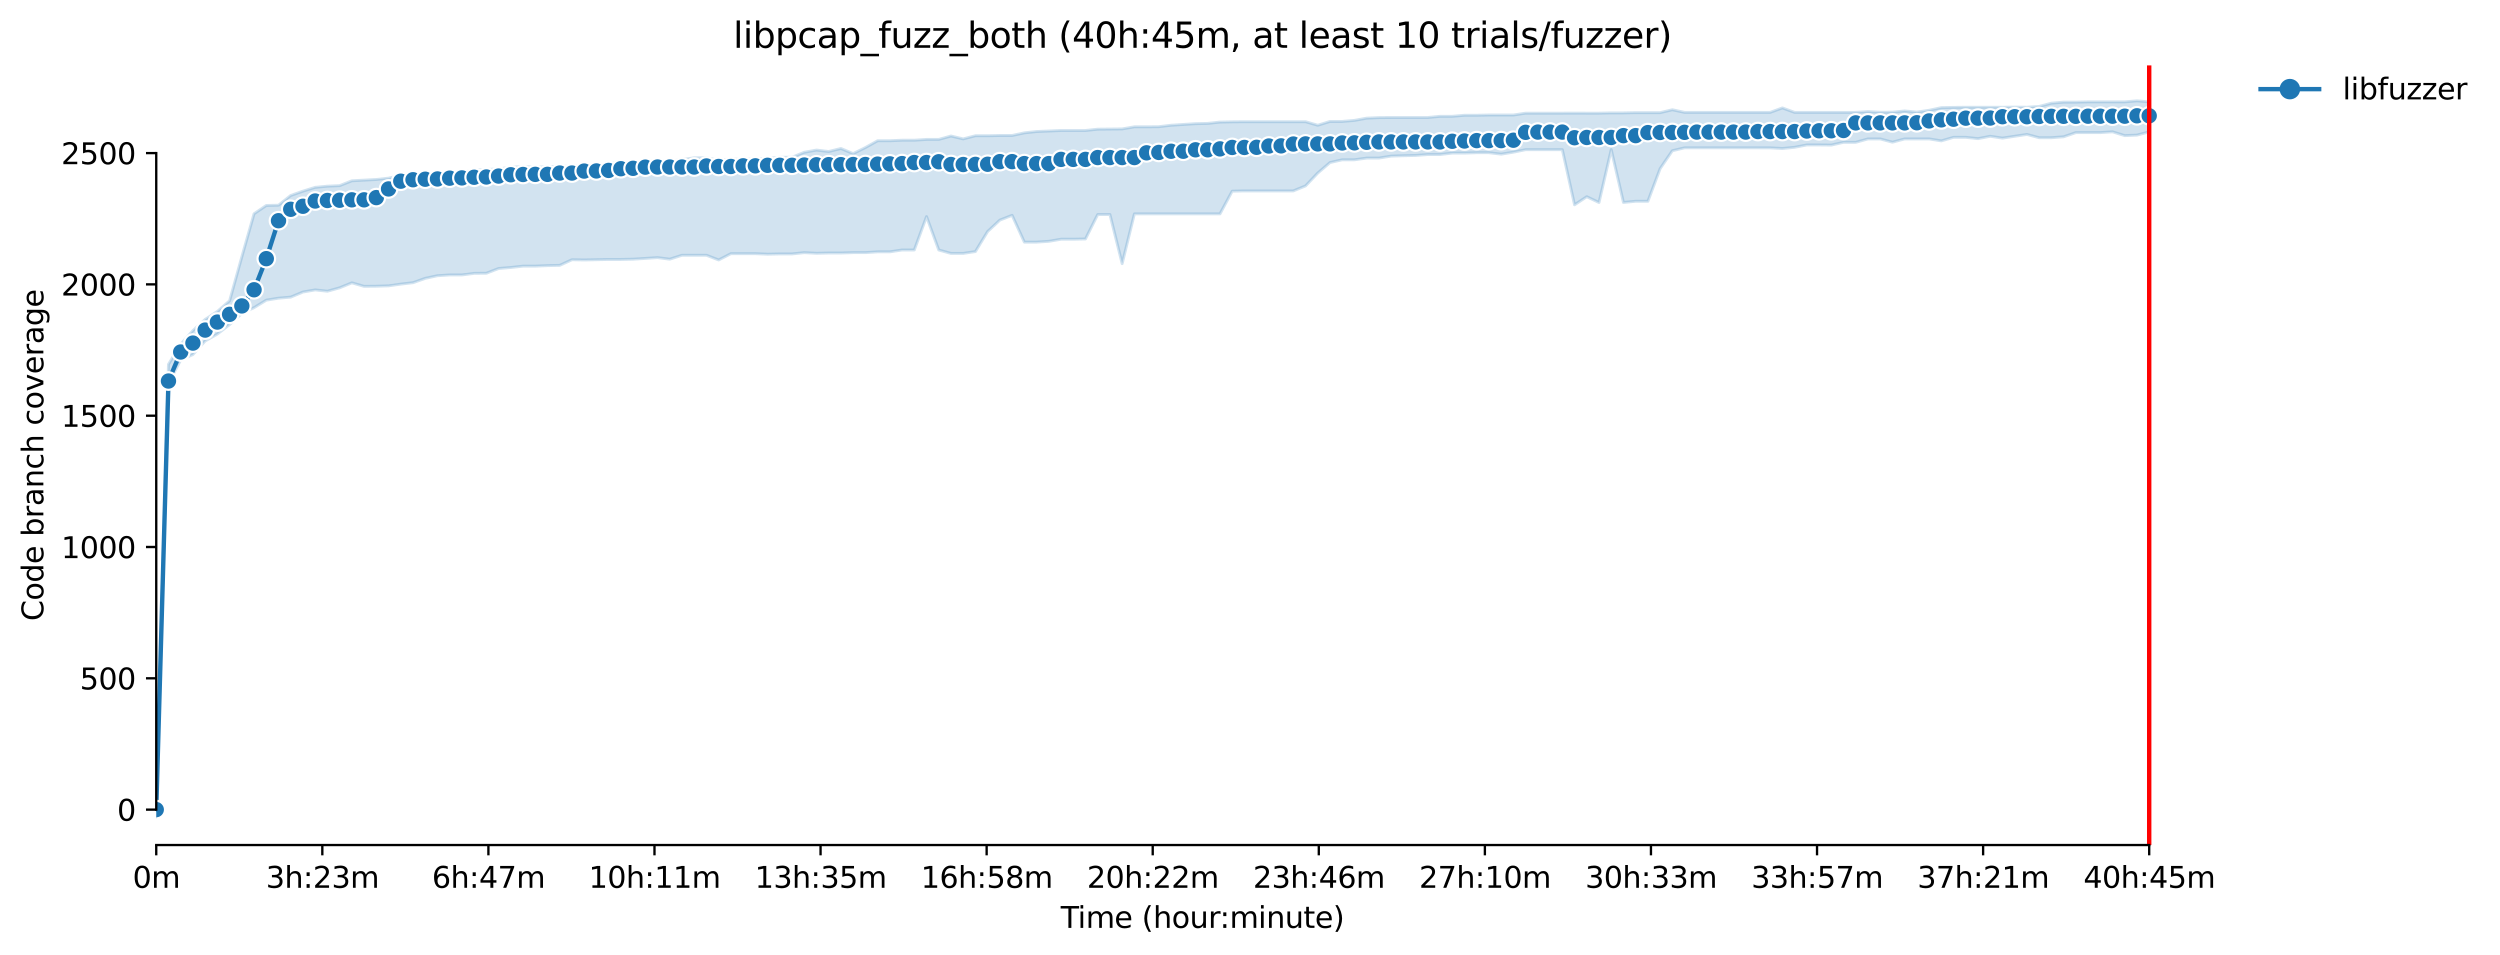 <?xml version="1.0" encoding="utf-8" standalone="no"?>
<!DOCTYPE svg PUBLIC "-//W3C//DTD SVG 1.1//EN"
  "http://www.w3.org/Graphics/SVG/1.1/DTD/svg11.dtd">
<svg xmlns:xlink="http://www.w3.org/1999/xlink" width="853.292pt" height="325.986pt" viewBox="0 0 853.292 325.986" xmlns="http://www.w3.org/2000/svg" version="1.1">
 <defs>
  <style type="text/css">*{stroke-linejoin: round; stroke-linecap: butt}</style>
 </defs>
 <g id="figure_1">
  <g id="patch_1">
   <path d="M 0 325.986 
L 853.292 325.986 
L 853.292 0 
L 0 0 
z
" style="fill: #ffffff"/>
  </g>
  <g id="axes_1">
   <g id="patch_2">
    <path d="M 53.328 288.43 
L 767.568 288.43 
L 767.568 22.318 
L 53.328 22.318 
z
" style="fill: #ffffff"/>
   </g>
   <g id="PolyCollection_1">
    <defs>
     <path id="m58c3dc7673" d="M 53.328 -49.652 
L 53.328 -49.652 
L 57.501 -195.127 
L 61.674 -203.104 
L 65.848 -204.987 
L 70.021 -209.603 
L 74.194 -211.978 
L 78.367 -215.205 
L 82.54 -219.014 
L 86.714 -220.986 
L 90.887 -223.541 
L 95.06 -224.213 
L 99.233 -224.571 
L 103.406 -226.319 
L 107.579 -227.036 
L 111.753 -226.588 
L 115.926 -227.753 
L 120.099 -229.456 
L 124.272 -228.246 
L 128.445 -228.291 
L 132.619 -228.426 
L 136.792 -229.008 
L 140.965 -229.501 
L 145.138 -230.98 
L 149.311 -231.877 
L 153.484 -232.145 
L 157.658 -232.145 
L 161.831 -232.683 
L 166.004 -232.728 
L 170.177 -234.341 
L 174.35 -234.683 
L 178.524 -235.148 
L 182.697 -235.148 
L 186.87 -235.327 
L 191.043 -235.417 
L 195.216 -237.34 
L 199.389 -237.255 
L 203.563 -237.344 
L 207.736 -237.434 
L 211.909 -237.434 
L 216.082 -237.523 
L 220.255 -237.786 
L 224.429 -238.055 
L 228.602 -237.523 
L 232.775 -238.868 
L 236.948 -238.868 
L 241.121 -238.868 
L 245.294 -237.255 
L 249.468 -239.406 
L 253.641 -239.406 
L 257.814 -239.406 
L 261.987 -239.226 
L 266.16 -239.316 
L 270.334 -239.316 
L 274.507 -239.756 
L 278.68 -239.54 
L 282.853 -239.63 
L 287.026 -239.63 
L 291.199 -239.764 
L 295.373 -239.764 
L 299.546 -240.033 
L 303.719 -240.033 
L 307.892 -240.661 
L 312.065 -240.661 
L 316.239 -252.065 
L 320.412 -240.661 
L 324.585 -239.495 
L 328.758 -239.495 
L 332.931 -240.123 
L 337.104 -246.98 
L 341.278 -250.865 
L 345.451 -252.492 
L 349.624 -243.35 
L 353.797 -243.35 
L 357.97 -243.618 
L 362.144 -244.336 
L 366.317 -244.336 
L 370.49 -244.425 
L 374.663 -252.761 
L 378.836 -252.761 
L 383.009 -236 
L 387.183 -252.985 
L 391.356 -252.985 
L 395.529 -252.985 
L 399.702 -252.985 
L 403.875 -252.985 
L 408.049 -252.985 
L 412.222 -252.985 
L 416.395 -252.985 
L 420.568 -260.738 
L 424.741 -260.828 
L 428.914 -260.828 
L 433.088 -260.828 
L 437.261 -260.828 
L 441.434 -260.828 
L 445.607 -262.531 
L 449.78 -266.923 
L 453.954 -270.508 
L 458.127 -271.45 
L 462.3 -271.45 
L 466.473 -272.032 
L 470.646 -272.032 
L 474.819 -272.704 
L 478.993 -272.839 
L 483.166 -272.929 
L 487.339 -273.242 
L 491.512 -273.242 
L 495.685 -273.735 
L 499.859 -273.735 
L 504.032 -273.87 
L 508.205 -273.87 
L 512.378 -273.377 
L 516.551 -274.049 
L 520.724 -274.9 
L 524.898 -274.9 
L 529.071 -274.9 
L 533.244 -274.9 
L 537.417 -256.078 
L 541.59 -258.851 
L 545.764 -256.864 
L 549.937 -274.93 
L 554.11 -256.884 
L 558.283 -257.288 
L 562.456 -257.288 
L 566.629 -268.437 
L 570.803 -274.542 
L 574.976 -275.528 
L 579.149 -275.528 
L 583.322 -275.528 
L 587.495 -275.528 
L 591.669 -275.528 
L 595.842 -275.528 
L 600.015 -275.528 
L 604.188 -275.521 
L 608.361 -275.304 
L 612.534 -275.707 
L 616.708 -276.514 
L 620.881 -276.514 
L 625.054 -276.469 
L 629.227 -277.41 
L 633.4 -277.41 
L 637.574 -278.575 
L 641.747 -278.575 
L 645.92 -277.455 
L 650.093 -278.575 
L 654.266 -278.575 
L 658.439 -278.575 
L 662.613 -277.903 
L 666.786 -279.113 
L 670.959 -279.113 
L 675.132 -278.665 
L 679.305 -279.472 
L 683.479 -278.844 
L 687.652 -279.472 
L 691.825 -280.099 
L 695.998 -278.979 
L 700.171 -278.979 
L 704.344 -279.293 
L 708.518 -280.727 
L 712.691 -280.727 
L 716.864 -280.727 
L 721.037 -280.996 
L 725.21 -279.696 
L 729.384 -279.871 
L 733.557 -280.987 
L 733.557 -291.214 
L 733.557 -291.214 
L 729.384 -291.572 
L 725.21 -291.223 
L 721.037 -291.214 
L 716.864 -291.214 
L 712.691 -291.214 
L 708.518 -291.124 
L 704.344 -291.124 
L 700.171 -290.766 
L 695.998 -289.645 
L 691.825 -289.383 
L 687.652 -289.421 
L 683.479 -289.376 
L 679.305 -289.376 
L 675.132 -289.376 
L 670.959 -289.377 
L 666.786 -289.331 
L 662.613 -289.242 
L 658.439 -288.345 
L 654.266 -287.728 
L 650.093 -288.121 
L 645.92 -287.684 
L 641.747 -287.673 
L 637.574 -287.897 
L 633.4 -287.634 
L 629.227 -287.628 
L 625.054 -287.63 
L 620.881 -287.628 
L 616.708 -287.628 
L 612.534 -287.628 
L 608.361 -289.152 
L 604.188 -287.628 
L 600.015 -287.628 
L 595.842 -287.628 
L 591.669 -287.628 
L 587.495 -287.628 
L 583.322 -287.628 
L 579.149 -287.628 
L 574.976 -287.628 
L 570.803 -288.525 
L 566.629 -287.539 
L 562.456 -287.539 
L 558.283 -287.539 
L 554.11 -287.449 
L 549.937 -287.449 
L 545.764 -287.359 
L 541.59 -287.359 
L 537.417 -287.379 
L 533.244 -287.359 
L 529.071 -287.359 
L 524.898 -287.359 
L 520.724 -287.359 
L 516.551 -286.732 
L 512.378 -286.732 
L 508.205 -286.732 
L 504.032 -286.642 
L 499.859 -286.642 
L 495.685 -286.284 
L 491.512 -286.284 
L 487.339 -285.881 
L 483.166 -285.881 
L 478.993 -285.881 
L 474.819 -285.881 
L 470.646 -285.836 
L 466.473 -285.656 
L 462.3 -284.895 
L 458.127 -284.536 
L 453.954 -284.536 
L 449.78 -283.236 
L 445.607 -284.446 
L 441.434 -284.446 
L 437.261 -284.446 
L 433.088 -284.446 
L 428.914 -284.446 
L 424.741 -284.446 
L 420.568 -284.402 
L 416.395 -284.314 
L 412.222 -283.864 
L 408.049 -283.774 
L 403.875 -283.505 
L 399.702 -283.236 
L 395.529 -282.743 
L 391.356 -282.699 
L 387.183 -282.699 
L 383.009 -281.981 
L 378.836 -281.937 
L 374.663 -281.892 
L 370.49 -281.444 
L 366.317 -281.444 
L 362.144 -281.444 
L 357.97 -281.264 
L 353.797 -281.092 
L 349.624 -280.637 
L 345.451 -279.741 
L 341.278 -279.741 
L 337.104 -279.651 
L 332.931 -279.651 
L 328.758 -278.575 
L 324.585 -279.561 
L 320.412 -278.396 
L 316.239 -278.396 
L 312.065 -278.127 
L 307.892 -278.127 
L 303.719 -277.948 
L 299.546 -277.948 
L 295.373 -275.618 
L 291.199 -273.556 
L 287.026 -275.304 
L 282.853 -274.273 
L 278.68 -274.766 
L 274.507 -274.004 
L 270.334 -272.31 
L 266.16 -272.301 
L 261.987 -271.898 
L 257.814 -271.808 
L 253.641 -271.539 
L 249.468 -271.718 
L 245.294 -271.27 
L 241.121 -272.122 
L 236.948 -272.122 
L 232.775 -271.494 
L 228.602 -270.957 
L 224.429 -271.226 
L 220.255 -270.867 
L 216.082 -270.643 
L 211.909 -270.329 
L 207.736 -270.284 
L 203.563 -269.258 
L 199.389 -269.433 
L 195.216 -269.209 
L 191.043 -269.209 
L 186.87 -269.074 
L 182.697 -268.897 
L 178.524 -269.164 
L 174.35 -268.895 
L 170.177 -268.312 
L 166.004 -268.133 
L 161.831 -267.909 
L 157.658 -267.102 
L 153.484 -266.744 
L 149.311 -266.43 
L 145.138 -266.206 
L 140.965 -266.161 
L 136.792 -266.072 
L 132.619 -265.175 
L 128.445 -264.727 
L 124.272 -264.503 
L 120.099 -264.279 
L 115.926 -262.621 
L 111.753 -262.441 
L 107.579 -262.038 
L 103.406 -260.738 
L 99.233 -259.267 
L 95.06 -255.943 
L 90.887 -255.853 
L 86.714 -253.03 
L 82.54 -238.33 
L 78.367 -223.317 
L 74.194 -219.688 
L 70.021 -216.953 
L 65.848 -213.143 
L 61.674 -208.482 
L 57.501 -201.625 
L 53.328 -49.652 
z
" style="stroke: #1f77b4; stroke-opacity: 0.2"/>
    </defs>
    <g clip-path="url(#p98124e4ba1)">
     <use xlink:href="#m58c3dc7673" x="0" y="325.986" style="fill: #1f77b4; fill-opacity: 0.2; stroke: #1f77b4; stroke-opacity: 0.2"/>
    </g>
   </g>
   <g id="matplotlib.axis_1">
    <g id="xtick_1">
     <g id="line2d_1">
      <defs>
       <path id="m7659a7fa4e" d="M 0 0 
L 0 3.5 
" style="stroke: #000000; stroke-width: 0.8"/>
      </defs>
      <g>
       <use xlink:href="#m7659a7fa4e" x="53.328" y="288.43" style="stroke: #000000; stroke-width: 0.8"/>
      </g>
     </g>
     <g id="text_1">
      <!-- 0m -->
      <g transform="translate(45.277 303.029) scale(0.1 -0.1)">
       <defs>
        <path id="DejaVuSans-30" d="M 2034 4250 
Q 1547 4250 1301 3770 
Q 1056 3291 1056 2328 
Q 1056 1369 1301 889 
Q 1547 409 2034 409 
Q 2525 409 2770 889 
Q 3016 1369 3016 2328 
Q 3016 3291 2770 3770 
Q 2525 4250 2034 4250 
z
M 2034 4750 
Q 2819 4750 3233 4129 
Q 3647 3509 3647 2328 
Q 3647 1150 3233 529 
Q 2819 -91 2034 -91 
Q 1250 -91 836 529 
Q 422 1150 422 2328 
Q 422 3509 836 4129 
Q 1250 4750 2034 4750 
z
" transform="scale(0.016)"/>
        <path id="DejaVuSans-6d" d="M 3328 2828 
Q 3544 3216 3844 3400 
Q 4144 3584 4550 3584 
Q 5097 3584 5394 3201 
Q 5691 2819 5691 2113 
L 5691 0 
L 5113 0 
L 5113 2094 
Q 5113 2597 4934 2840 
Q 4756 3084 4391 3084 
Q 3944 3084 3684 2787 
Q 3425 2491 3425 1978 
L 3425 0 
L 2847 0 
L 2847 2094 
Q 2847 2600 2669 2842 
Q 2491 3084 2119 3084 
Q 1678 3084 1418 2786 
Q 1159 2488 1159 1978 
L 1159 0 
L 581 0 
L 581 3500 
L 1159 3500 
L 1159 2956 
Q 1356 3278 1631 3431 
Q 1906 3584 2284 3584 
Q 2666 3584 2933 3390 
Q 3200 3197 3328 2828 
z
" transform="scale(0.016)"/>
       </defs>
       <use xlink:href="#DejaVuSans-30"/>
       <use xlink:href="#DejaVuSans-6d" x="63.623"/>
      </g>
     </g>
    </g>
    <g id="xtick_2">
     <g id="line2d_2">
      <g>
       <use xlink:href="#m7659a7fa4e" x="110.014" y="288.43" style="stroke: #000000; stroke-width: 0.8"/>
      </g>
     </g>
     <g id="text_2">
      <!-- 3h:23m -->
      <g transform="translate(90.747 303.029) scale(0.1 -0.1)">
       <defs>
        <path id="DejaVuSans-33" d="M 2597 2516 
Q 3050 2419 3304 2112 
Q 3559 1806 3559 1356 
Q 3559 666 3084 287 
Q 2609 -91 1734 -91 
Q 1441 -91 1130 -33 
Q 819 25 488 141 
L 488 750 
Q 750 597 1062 519 
Q 1375 441 1716 441 
Q 2309 441 2620 675 
Q 2931 909 2931 1356 
Q 2931 1769 2642 2001 
Q 2353 2234 1838 2234 
L 1294 2234 
L 1294 2753 
L 1863 2753 
Q 2328 2753 2575 2939 
Q 2822 3125 2822 3475 
Q 2822 3834 2567 4026 
Q 2313 4219 1838 4219 
Q 1578 4219 1281 4162 
Q 984 4106 628 3988 
L 628 4550 
Q 988 4650 1302 4700 
Q 1616 4750 1894 4750 
Q 2613 4750 3031 4423 
Q 3450 4097 3450 3541 
Q 3450 3153 3228 2886 
Q 3006 2619 2597 2516 
z
" transform="scale(0.016)"/>
        <path id="DejaVuSans-68" d="M 3513 2113 
L 3513 0 
L 2938 0 
L 2938 2094 
Q 2938 2591 2744 2837 
Q 2550 3084 2163 3084 
Q 1697 3084 1428 2787 
Q 1159 2491 1159 1978 
L 1159 0 
L 581 0 
L 581 4863 
L 1159 4863 
L 1159 2956 
Q 1366 3272 1645 3428 
Q 1925 3584 2291 3584 
Q 2894 3584 3203 3211 
Q 3513 2838 3513 2113 
z
" transform="scale(0.016)"/>
        <path id="DejaVuSans-3a" d="M 750 794 
L 1409 794 
L 1409 0 
L 750 0 
L 750 794 
z
M 750 3309 
L 1409 3309 
L 1409 2516 
L 750 2516 
L 750 3309 
z
" transform="scale(0.016)"/>
        <path id="DejaVuSans-32" d="M 1228 531 
L 3431 531 
L 3431 0 
L 469 0 
L 469 531 
Q 828 903 1448 1529 
Q 2069 2156 2228 2338 
Q 2531 2678 2651 2914 
Q 2772 3150 2772 3378 
Q 2772 3750 2511 3984 
Q 2250 4219 1831 4219 
Q 1534 4219 1204 4116 
Q 875 4013 500 3803 
L 500 4441 
Q 881 4594 1212 4672 
Q 1544 4750 1819 4750 
Q 2544 4750 2975 4387 
Q 3406 4025 3406 3419 
Q 3406 3131 3298 2873 
Q 3191 2616 2906 2266 
Q 2828 2175 2409 1742 
Q 1991 1309 1228 531 
z
" transform="scale(0.016)"/>
       </defs>
       <use xlink:href="#DejaVuSans-33"/>
       <use xlink:href="#DejaVuSans-68" x="63.623"/>
       <use xlink:href="#DejaVuSans-3a" x="127.002"/>
       <use xlink:href="#DejaVuSans-32" x="160.693"/>
       <use xlink:href="#DejaVuSans-33" x="224.316"/>
       <use xlink:href="#DejaVuSans-6d" x="287.939"/>
      </g>
     </g>
    </g>
    <g id="xtick_3">
     <g id="line2d_3">
      <g>
       <use xlink:href="#m7659a7fa4e" x="166.7" y="288.43" style="stroke: #000000; stroke-width: 0.8"/>
      </g>
     </g>
     <g id="text_3">
      <!-- 6h:47m -->
      <g transform="translate(147.432 303.029) scale(0.1 -0.1)">
       <defs>
        <path id="DejaVuSans-36" d="M 2113 2584 
Q 1688 2584 1439 2293 
Q 1191 2003 1191 1497 
Q 1191 994 1439 701 
Q 1688 409 2113 409 
Q 2538 409 2786 701 
Q 3034 994 3034 1497 
Q 3034 2003 2786 2293 
Q 2538 2584 2113 2584 
z
M 3366 4563 
L 3366 3988 
Q 3128 4100 2886 4159 
Q 2644 4219 2406 4219 
Q 1781 4219 1451 3797 
Q 1122 3375 1075 2522 
Q 1259 2794 1537 2939 
Q 1816 3084 2150 3084 
Q 2853 3084 3261 2657 
Q 3669 2231 3669 1497 
Q 3669 778 3244 343 
Q 2819 -91 2113 -91 
Q 1303 -91 875 529 
Q 447 1150 447 2328 
Q 447 3434 972 4092 
Q 1497 4750 2381 4750 
Q 2619 4750 2861 4703 
Q 3103 4656 3366 4563 
z
" transform="scale(0.016)"/>
        <path id="DejaVuSans-34" d="M 2419 4116 
L 825 1625 
L 2419 1625 
L 2419 4116 
z
M 2253 4666 
L 3047 4666 
L 3047 1625 
L 3713 1625 
L 3713 1100 
L 3047 1100 
L 3047 0 
L 2419 0 
L 2419 1100 
L 313 1100 
L 313 1709 
L 2253 4666 
z
" transform="scale(0.016)"/>
        <path id="DejaVuSans-37" d="M 525 4666 
L 3525 4666 
L 3525 4397 
L 1831 0 
L 1172 0 
L 2766 4134 
L 525 4134 
L 525 4666 
z
" transform="scale(0.016)"/>
       </defs>
       <use xlink:href="#DejaVuSans-36"/>
       <use xlink:href="#DejaVuSans-68" x="63.623"/>
       <use xlink:href="#DejaVuSans-3a" x="127.002"/>
       <use xlink:href="#DejaVuSans-34" x="160.693"/>
       <use xlink:href="#DejaVuSans-37" x="224.316"/>
       <use xlink:href="#DejaVuSans-6d" x="287.939"/>
      </g>
     </g>
    </g>
    <g id="xtick_4">
     <g id="line2d_4">
      <g>
       <use xlink:href="#m7659a7fa4e" x="223.385" y="288.43" style="stroke: #000000; stroke-width: 0.8"/>
      </g>
     </g>
     <g id="text_4">
      <!-- 10h:11m -->
      <g transform="translate(200.937 303.029) scale(0.1 -0.1)">
       <defs>
        <path id="DejaVuSans-31" d="M 794 531 
L 1825 531 
L 1825 4091 
L 703 3866 
L 703 4441 
L 1819 4666 
L 2450 4666 
L 2450 531 
L 3481 531 
L 3481 0 
L 794 0 
L 794 531 
z
" transform="scale(0.016)"/>
       </defs>
       <use xlink:href="#DejaVuSans-31"/>
       <use xlink:href="#DejaVuSans-30" x="63.623"/>
       <use xlink:href="#DejaVuSans-68" x="127.246"/>
       <use xlink:href="#DejaVuSans-3a" x="190.625"/>
       <use xlink:href="#DejaVuSans-31" x="224.316"/>
       <use xlink:href="#DejaVuSans-31" x="287.939"/>
       <use xlink:href="#DejaVuSans-6d" x="351.562"/>
      </g>
     </g>
    </g>
    <g id="xtick_5">
     <g id="line2d_5">
      <g>
       <use xlink:href="#m7659a7fa4e" x="280.071" y="288.43" style="stroke: #000000; stroke-width: 0.8"/>
      </g>
     </g>
     <g id="text_5">
      <!-- 13h:35m -->
      <g transform="translate(257.623 303.029) scale(0.1 -0.1)">
       <defs>
        <path id="DejaVuSans-35" d="M 691 4666 
L 3169 4666 
L 3169 4134 
L 1269 4134 
L 1269 2991 
Q 1406 3038 1543 3061 
Q 1681 3084 1819 3084 
Q 2600 3084 3056 2656 
Q 3513 2228 3513 1497 
Q 3513 744 3044 326 
Q 2575 -91 1722 -91 
Q 1428 -91 1123 -41 
Q 819 9 494 109 
L 494 744 
Q 775 591 1075 516 
Q 1375 441 1709 441 
Q 2250 441 2565 725 
Q 2881 1009 2881 1497 
Q 2881 1984 2565 2268 
Q 2250 2553 1709 2553 
Q 1456 2553 1204 2497 
Q 953 2441 691 2322 
L 691 4666 
z
" transform="scale(0.016)"/>
       </defs>
       <use xlink:href="#DejaVuSans-31"/>
       <use xlink:href="#DejaVuSans-33" x="63.623"/>
       <use xlink:href="#DejaVuSans-68" x="127.246"/>
       <use xlink:href="#DejaVuSans-3a" x="190.625"/>
       <use xlink:href="#DejaVuSans-33" x="224.316"/>
       <use xlink:href="#DejaVuSans-35" x="287.939"/>
       <use xlink:href="#DejaVuSans-6d" x="351.562"/>
      </g>
     </g>
    </g>
    <g id="xtick_6">
     <g id="line2d_6">
      <g>
       <use xlink:href="#m7659a7fa4e" x="336.757" y="288.43" style="stroke: #000000; stroke-width: 0.8"/>
      </g>
     </g>
     <g id="text_6">
      <!-- 16h:58m -->
      <g transform="translate(314.308 303.029) scale(0.1 -0.1)">
       <defs>
        <path id="DejaVuSans-38" d="M 2034 2216 
Q 1584 2216 1326 1975 
Q 1069 1734 1069 1313 
Q 1069 891 1326 650 
Q 1584 409 2034 409 
Q 2484 409 2743 651 
Q 3003 894 3003 1313 
Q 3003 1734 2745 1975 
Q 2488 2216 2034 2216 
z
M 1403 2484 
Q 997 2584 770 2862 
Q 544 3141 544 3541 
Q 544 4100 942 4425 
Q 1341 4750 2034 4750 
Q 2731 4750 3128 4425 
Q 3525 4100 3525 3541 
Q 3525 3141 3298 2862 
Q 3072 2584 2669 2484 
Q 3125 2378 3379 2068 
Q 3634 1759 3634 1313 
Q 3634 634 3220 271 
Q 2806 -91 2034 -91 
Q 1263 -91 848 271 
Q 434 634 434 1313 
Q 434 1759 690 2068 
Q 947 2378 1403 2484 
z
M 1172 3481 
Q 1172 3119 1398 2916 
Q 1625 2713 2034 2713 
Q 2441 2713 2670 2916 
Q 2900 3119 2900 3481 
Q 2900 3844 2670 4047 
Q 2441 4250 2034 4250 
Q 1625 4250 1398 4047 
Q 1172 3844 1172 3481 
z
" transform="scale(0.016)"/>
       </defs>
       <use xlink:href="#DejaVuSans-31"/>
       <use xlink:href="#DejaVuSans-36" x="63.623"/>
       <use xlink:href="#DejaVuSans-68" x="127.246"/>
       <use xlink:href="#DejaVuSans-3a" x="190.625"/>
       <use xlink:href="#DejaVuSans-35" x="224.316"/>
       <use xlink:href="#DejaVuSans-38" x="287.939"/>
       <use xlink:href="#DejaVuSans-6d" x="351.562"/>
      </g>
     </g>
    </g>
    <g id="xtick_7">
     <g id="line2d_7">
      <g>
       <use xlink:href="#m7659a7fa4e" x="393.442" y="288.43" style="stroke: #000000; stroke-width: 0.8"/>
      </g>
     </g>
     <g id="text_7">
      <!-- 20h:22m -->
      <g transform="translate(370.994 303.029) scale(0.1 -0.1)">
       <use xlink:href="#DejaVuSans-32"/>
       <use xlink:href="#DejaVuSans-30" x="63.623"/>
       <use xlink:href="#DejaVuSans-68" x="127.246"/>
       <use xlink:href="#DejaVuSans-3a" x="190.625"/>
       <use xlink:href="#DejaVuSans-32" x="224.316"/>
       <use xlink:href="#DejaVuSans-32" x="287.939"/>
       <use xlink:href="#DejaVuSans-6d" x="351.562"/>
      </g>
     </g>
    </g>
    <g id="xtick_8">
     <g id="line2d_8">
      <g>
       <use xlink:href="#m7659a7fa4e" x="450.128" y="288.43" style="stroke: #000000; stroke-width: 0.8"/>
      </g>
     </g>
     <g id="text_8">
      <!-- 23h:46m -->
      <g transform="translate(427.68 303.029) scale(0.1 -0.1)">
       <use xlink:href="#DejaVuSans-32"/>
       <use xlink:href="#DejaVuSans-33" x="63.623"/>
       <use xlink:href="#DejaVuSans-68" x="127.246"/>
       <use xlink:href="#DejaVuSans-3a" x="190.625"/>
       <use xlink:href="#DejaVuSans-34" x="224.316"/>
       <use xlink:href="#DejaVuSans-36" x="287.939"/>
       <use xlink:href="#DejaVuSans-6d" x="351.562"/>
      </g>
     </g>
    </g>
    <g id="xtick_9">
     <g id="line2d_9">
      <g>
       <use xlink:href="#m7659a7fa4e" x="506.814" y="288.43" style="stroke: #000000; stroke-width: 0.8"/>
      </g>
     </g>
     <g id="text_9">
      <!-- 27h:10m -->
      <g transform="translate(484.365 303.029) scale(0.1 -0.1)">
       <use xlink:href="#DejaVuSans-32"/>
       <use xlink:href="#DejaVuSans-37" x="63.623"/>
       <use xlink:href="#DejaVuSans-68" x="127.246"/>
       <use xlink:href="#DejaVuSans-3a" x="190.625"/>
       <use xlink:href="#DejaVuSans-31" x="224.316"/>
       <use xlink:href="#DejaVuSans-30" x="287.939"/>
       <use xlink:href="#DejaVuSans-6d" x="351.562"/>
      </g>
     </g>
    </g>
    <g id="xtick_10">
     <g id="line2d_10">
      <g>
       <use xlink:href="#m7659a7fa4e" x="563.5" y="288.43" style="stroke: #000000; stroke-width: 0.8"/>
      </g>
     </g>
     <g id="text_10">
      <!-- 30h:33m -->
      <g transform="translate(541.051 303.029) scale(0.1 -0.1)">
       <use xlink:href="#DejaVuSans-33"/>
       <use xlink:href="#DejaVuSans-30" x="63.623"/>
       <use xlink:href="#DejaVuSans-68" x="127.246"/>
       <use xlink:href="#DejaVuSans-3a" x="190.625"/>
       <use xlink:href="#DejaVuSans-33" x="224.316"/>
       <use xlink:href="#DejaVuSans-33" x="287.939"/>
       <use xlink:href="#DejaVuSans-6d" x="351.562"/>
      </g>
     </g>
    </g>
    <g id="xtick_11">
     <g id="line2d_11">
      <g>
       <use xlink:href="#m7659a7fa4e" x="620.185" y="288.43" style="stroke: #000000; stroke-width: 0.8"/>
      </g>
     </g>
     <g id="text_11">
      <!-- 33h:57m -->
      <g transform="translate(597.737 303.029) scale(0.1 -0.1)">
       <use xlink:href="#DejaVuSans-33"/>
       <use xlink:href="#DejaVuSans-33" x="63.623"/>
       <use xlink:href="#DejaVuSans-68" x="127.246"/>
       <use xlink:href="#DejaVuSans-3a" x="190.625"/>
       <use xlink:href="#DejaVuSans-35" x="224.316"/>
       <use xlink:href="#DejaVuSans-37" x="287.939"/>
       <use xlink:href="#DejaVuSans-6d" x="351.562"/>
      </g>
     </g>
    </g>
    <g id="xtick_12">
     <g id="line2d_12">
      <g>
       <use xlink:href="#m7659a7fa4e" x="676.871" y="288.43" style="stroke: #000000; stroke-width: 0.8"/>
      </g>
     </g>
     <g id="text_12">
      <!-- 37h:21m -->
      <g transform="translate(654.423 303.029) scale(0.1 -0.1)">
       <use xlink:href="#DejaVuSans-33"/>
       <use xlink:href="#DejaVuSans-37" x="63.623"/>
       <use xlink:href="#DejaVuSans-68" x="127.246"/>
       <use xlink:href="#DejaVuSans-3a" x="190.625"/>
       <use xlink:href="#DejaVuSans-32" x="224.316"/>
       <use xlink:href="#DejaVuSans-31" x="287.939"/>
       <use xlink:href="#DejaVuSans-6d" x="351.562"/>
      </g>
     </g>
    </g>
    <g id="xtick_13">
     <g id="line2d_13">
      <g>
       <use xlink:href="#m7659a7fa4e" x="733.557" y="288.43" style="stroke: #000000; stroke-width: 0.8"/>
      </g>
     </g>
     <g id="text_13">
      <!-- 40h:45m -->
      <g transform="translate(711.108 303.029) scale(0.1 -0.1)">
       <use xlink:href="#DejaVuSans-34"/>
       <use xlink:href="#DejaVuSans-30" x="63.623"/>
       <use xlink:href="#DejaVuSans-68" x="127.246"/>
       <use xlink:href="#DejaVuSans-3a" x="190.625"/>
       <use xlink:href="#DejaVuSans-34" x="224.316"/>
       <use xlink:href="#DejaVuSans-35" x="287.939"/>
       <use xlink:href="#DejaVuSans-6d" x="351.562"/>
      </g>
     </g>
    </g>
    <g id="text_14">
     <!-- Time (hour:minute) -->
     <g transform="translate(362.041 316.707) scale(0.1 -0.1)">
      <defs>
       <path id="DejaVuSans-54" d="M -19 4666 
L 3928 4666 
L 3928 4134 
L 2272 4134 
L 2272 0 
L 1638 0 
L 1638 4134 
L -19 4134 
L -19 4666 
z
" transform="scale(0.016)"/>
       <path id="DejaVuSans-69" d="M 603 3500 
L 1178 3500 
L 1178 0 
L 603 0 
L 603 3500 
z
M 603 4863 
L 1178 4863 
L 1178 4134 
L 603 4134 
L 603 4863 
z
" transform="scale(0.016)"/>
       <path id="DejaVuSans-65" d="M 3597 1894 
L 3597 1613 
L 953 1613 
Q 991 1019 1311 708 
Q 1631 397 2203 397 
Q 2534 397 2845 478 
Q 3156 559 3463 722 
L 3463 178 
Q 3153 47 2828 -22 
Q 2503 -91 2169 -91 
Q 1331 -91 842 396 
Q 353 884 353 1716 
Q 353 2575 817 3079 
Q 1281 3584 2069 3584 
Q 2775 3584 3186 3129 
Q 3597 2675 3597 1894 
z
M 3022 2063 
Q 3016 2534 2758 2815 
Q 2500 3097 2075 3097 
Q 1594 3097 1305 2825 
Q 1016 2553 972 2059 
L 3022 2063 
z
" transform="scale(0.016)"/>
       <path id="DejaVuSans-20" transform="scale(0.016)"/>
       <path id="DejaVuSans-28" d="M 1984 4856 
Q 1566 4138 1362 3434 
Q 1159 2731 1159 2009 
Q 1159 1288 1364 580 
Q 1569 -128 1984 -844 
L 1484 -844 
Q 1016 -109 783 600 
Q 550 1309 550 2009 
Q 550 2706 781 3412 
Q 1013 4119 1484 4856 
L 1984 4856 
z
" transform="scale(0.016)"/>
       <path id="DejaVuSans-6f" d="M 1959 3097 
Q 1497 3097 1228 2736 
Q 959 2375 959 1747 
Q 959 1119 1226 758 
Q 1494 397 1959 397 
Q 2419 397 2687 759 
Q 2956 1122 2956 1747 
Q 2956 2369 2687 2733 
Q 2419 3097 1959 3097 
z
M 1959 3584 
Q 2709 3584 3137 3096 
Q 3566 2609 3566 1747 
Q 3566 888 3137 398 
Q 2709 -91 1959 -91 
Q 1206 -91 779 398 
Q 353 888 353 1747 
Q 353 2609 779 3096 
Q 1206 3584 1959 3584 
z
" transform="scale(0.016)"/>
       <path id="DejaVuSans-75" d="M 544 1381 
L 544 3500 
L 1119 3500 
L 1119 1403 
Q 1119 906 1312 657 
Q 1506 409 1894 409 
Q 2359 409 2629 706 
Q 2900 1003 2900 1516 
L 2900 3500 
L 3475 3500 
L 3475 0 
L 2900 0 
L 2900 538 
Q 2691 219 2414 64 
Q 2138 -91 1772 -91 
Q 1169 -91 856 284 
Q 544 659 544 1381 
z
M 1991 3584 
L 1991 3584 
z
" transform="scale(0.016)"/>
       <path id="DejaVuSans-72" d="M 2631 2963 
Q 2534 3019 2420 3045 
Q 2306 3072 2169 3072 
Q 1681 3072 1420 2755 
Q 1159 2438 1159 1844 
L 1159 0 
L 581 0 
L 581 3500 
L 1159 3500 
L 1159 2956 
Q 1341 3275 1631 3429 
Q 1922 3584 2338 3584 
Q 2397 3584 2469 3576 
Q 2541 3569 2628 3553 
L 2631 2963 
z
" transform="scale(0.016)"/>
       <path id="DejaVuSans-6e" d="M 3513 2113 
L 3513 0 
L 2938 0 
L 2938 2094 
Q 2938 2591 2744 2837 
Q 2550 3084 2163 3084 
Q 1697 3084 1428 2787 
Q 1159 2491 1159 1978 
L 1159 0 
L 581 0 
L 581 3500 
L 1159 3500 
L 1159 2956 
Q 1366 3272 1645 3428 
Q 1925 3584 2291 3584 
Q 2894 3584 3203 3211 
Q 3513 2838 3513 2113 
z
" transform="scale(0.016)"/>
       <path id="DejaVuSans-74" d="M 1172 4494 
L 1172 3500 
L 2356 3500 
L 2356 3053 
L 1172 3053 
L 1172 1153 
Q 1172 725 1289 603 
Q 1406 481 1766 481 
L 2356 481 
L 2356 0 
L 1766 0 
Q 1100 0 847 248 
Q 594 497 594 1153 
L 594 3053 
L 172 3053 
L 172 3500 
L 594 3500 
L 594 4494 
L 1172 4494 
z
" transform="scale(0.016)"/>
       <path id="DejaVuSans-29" d="M 513 4856 
L 1013 4856 
Q 1481 4119 1714 3412 
Q 1947 2706 1947 2009 
Q 1947 1309 1714 600 
Q 1481 -109 1013 -844 
L 513 -844 
Q 928 -128 1133 580 
Q 1338 1288 1338 2009 
Q 1338 2731 1133 3434 
Q 928 4138 513 4856 
z
" transform="scale(0.016)"/>
      </defs>
      <use xlink:href="#DejaVuSans-54"/>
      <use xlink:href="#DejaVuSans-69" x="57.959"/>
      <use xlink:href="#DejaVuSans-6d" x="85.742"/>
      <use xlink:href="#DejaVuSans-65" x="183.154"/>
      <use xlink:href="#DejaVuSans-20" x="244.678"/>
      <use xlink:href="#DejaVuSans-28" x="276.465"/>
      <use xlink:href="#DejaVuSans-68" x="315.479"/>
      <use xlink:href="#DejaVuSans-6f" x="378.857"/>
      <use xlink:href="#DejaVuSans-75" x="440.039"/>
      <use xlink:href="#DejaVuSans-72" x="503.418"/>
      <use xlink:href="#DejaVuSans-3a" x="542.781"/>
      <use xlink:href="#DejaVuSans-6d" x="576.473"/>
      <use xlink:href="#DejaVuSans-69" x="673.885"/>
      <use xlink:href="#DejaVuSans-6e" x="701.668"/>
      <use xlink:href="#DejaVuSans-75" x="765.047"/>
      <use xlink:href="#DejaVuSans-74" x="828.426"/>
      <use xlink:href="#DejaVuSans-65" x="867.635"/>
      <use xlink:href="#DejaVuSans-29" x="929.158"/>
     </g>
    </g>
   </g>
   <g id="matplotlib.axis_2">
    <g id="ytick_1">
     <g id="line2d_14">
      <defs>
       <path id="m21871d5f79" d="M 0 0 
L -3.5 0 
" style="stroke: #000000; stroke-width: 0.8"/>
      </defs>
      <g>
       <use xlink:href="#m21871d5f79" x="53.328" y="276.334" style="stroke: #000000; stroke-width: 0.8"/>
      </g>
     </g>
     <g id="text_15">
      <!-- 0 -->
      <g transform="translate(39.966 280.133) scale(0.1 -0.1)">
       <use xlink:href="#DejaVuSans-30"/>
      </g>
     </g>
    </g>
    <g id="ytick_2">
     <g id="line2d_15">
      <g>
       <use xlink:href="#m21871d5f79" x="53.328" y="231.518" style="stroke: #000000; stroke-width: 0.8"/>
      </g>
     </g>
     <g id="text_16">
      <!-- 500 -->
      <g transform="translate(27.241 235.317) scale(0.1 -0.1)">
       <use xlink:href="#DejaVuSans-35"/>
       <use xlink:href="#DejaVuSans-30" x="63.623"/>
       <use xlink:href="#DejaVuSans-30" x="127.246"/>
      </g>
     </g>
    </g>
    <g id="ytick_3">
     <g id="line2d_16">
      <g>
       <use xlink:href="#m21871d5f79" x="53.328" y="186.701" style="stroke: #000000; stroke-width: 0.8"/>
      </g>
     </g>
     <g id="text_17">
      <!-- 1000 -->
      <g transform="translate(20.878 190.5) scale(0.1 -0.1)">
       <use xlink:href="#DejaVuSans-31"/>
       <use xlink:href="#DejaVuSans-30" x="63.623"/>
       <use xlink:href="#DejaVuSans-30" x="127.246"/>
       <use xlink:href="#DejaVuSans-30" x="190.869"/>
      </g>
     </g>
    </g>
    <g id="ytick_4">
     <g id="line2d_17">
      <g>
       <use xlink:href="#m21871d5f79" x="53.328" y="141.884" style="stroke: #000000; stroke-width: 0.8"/>
      </g>
     </g>
     <g id="text_18">
      <!-- 1500 -->
      <g transform="translate(20.878 145.684) scale(0.1 -0.1)">
       <use xlink:href="#DejaVuSans-31"/>
       <use xlink:href="#DejaVuSans-35" x="63.623"/>
       <use xlink:href="#DejaVuSans-30" x="127.246"/>
       <use xlink:href="#DejaVuSans-30" x="190.869"/>
      </g>
     </g>
    </g>
    <g id="ytick_5">
     <g id="line2d_18">
      <g>
       <use xlink:href="#m21871d5f79" x="53.328" y="97.068" style="stroke: #000000; stroke-width: 0.8"/>
      </g>
     </g>
     <g id="text_19">
      <!-- 2000 -->
      <g transform="translate(20.878 100.867) scale(0.1 -0.1)">
       <use xlink:href="#DejaVuSans-32"/>
       <use xlink:href="#DejaVuSans-30" x="63.623"/>
       <use xlink:href="#DejaVuSans-30" x="127.246"/>
       <use xlink:href="#DejaVuSans-30" x="190.869"/>
      </g>
     </g>
    </g>
    <g id="ytick_6">
     <g id="line2d_19">
      <g>
       <use xlink:href="#m21871d5f79" x="53.328" y="52.251" style="stroke: #000000; stroke-width: 0.8"/>
      </g>
     </g>
     <g id="text_20">
      <!-- 2500 -->
      <g transform="translate(20.878 56.05) scale(0.1 -0.1)">
       <use xlink:href="#DejaVuSans-32"/>
       <use xlink:href="#DejaVuSans-35" x="63.623"/>
       <use xlink:href="#DejaVuSans-30" x="127.246"/>
       <use xlink:href="#DejaVuSans-30" x="190.869"/>
      </g>
     </g>
    </g>
    <g id="text_21">
     <!-- Code branch coverage -->
     <g transform="translate(14.798 211.949) rotate(-90) scale(0.1 -0.1)">
      <defs>
       <path id="DejaVuSans-43" d="M 4122 4306 
L 4122 3641 
Q 3803 3938 3442 4084 
Q 3081 4231 2675 4231 
Q 1875 4231 1450 3742 
Q 1025 3253 1025 2328 
Q 1025 1406 1450 917 
Q 1875 428 2675 428 
Q 3081 428 3442 575 
Q 3803 722 4122 1019 
L 4122 359 
Q 3791 134 3420 21 
Q 3050 -91 2638 -91 
Q 1578 -91 968 557 
Q 359 1206 359 2328 
Q 359 3453 968 4101 
Q 1578 4750 2638 4750 
Q 3056 4750 3426 4639 
Q 3797 4528 4122 4306 
z
" transform="scale(0.016)"/>
       <path id="DejaVuSans-64" d="M 2906 2969 
L 2906 4863 
L 3481 4863 
L 3481 0 
L 2906 0 
L 2906 525 
Q 2725 213 2448 61 
Q 2172 -91 1784 -91 
Q 1150 -91 751 415 
Q 353 922 353 1747 
Q 353 2572 751 3078 
Q 1150 3584 1784 3584 
Q 2172 3584 2448 3432 
Q 2725 3281 2906 2969 
z
M 947 1747 
Q 947 1113 1208 752 
Q 1469 391 1925 391 
Q 2381 391 2643 752 
Q 2906 1113 2906 1747 
Q 2906 2381 2643 2742 
Q 2381 3103 1925 3103 
Q 1469 3103 1208 2742 
Q 947 2381 947 1747 
z
" transform="scale(0.016)"/>
       <path id="DejaVuSans-62" d="M 3116 1747 
Q 3116 2381 2855 2742 
Q 2594 3103 2138 3103 
Q 1681 3103 1420 2742 
Q 1159 2381 1159 1747 
Q 1159 1113 1420 752 
Q 1681 391 2138 391 
Q 2594 391 2855 752 
Q 3116 1113 3116 1747 
z
M 1159 2969 
Q 1341 3281 1617 3432 
Q 1894 3584 2278 3584 
Q 2916 3584 3314 3078 
Q 3713 2572 3713 1747 
Q 3713 922 3314 415 
Q 2916 -91 2278 -91 
Q 1894 -91 1617 61 
Q 1341 213 1159 525 
L 1159 0 
L 581 0 
L 581 4863 
L 1159 4863 
L 1159 2969 
z
" transform="scale(0.016)"/>
       <path id="DejaVuSans-61" d="M 2194 1759 
Q 1497 1759 1228 1600 
Q 959 1441 959 1056 
Q 959 750 1161 570 
Q 1363 391 1709 391 
Q 2188 391 2477 730 
Q 2766 1069 2766 1631 
L 2766 1759 
L 2194 1759 
z
M 3341 1997 
L 3341 0 
L 2766 0 
L 2766 531 
Q 2569 213 2275 61 
Q 1981 -91 1556 -91 
Q 1019 -91 701 211 
Q 384 513 384 1019 
Q 384 1609 779 1909 
Q 1175 2209 1959 2209 
L 2766 2209 
L 2766 2266 
Q 2766 2663 2505 2880 
Q 2244 3097 1772 3097 
Q 1472 3097 1187 3025 
Q 903 2953 641 2809 
L 641 3341 
Q 956 3463 1253 3523 
Q 1550 3584 1831 3584 
Q 2591 3584 2966 3190 
Q 3341 2797 3341 1997 
z
" transform="scale(0.016)"/>
       <path id="DejaVuSans-63" d="M 3122 3366 
L 3122 2828 
Q 2878 2963 2633 3030 
Q 2388 3097 2138 3097 
Q 1578 3097 1268 2742 
Q 959 2388 959 1747 
Q 959 1106 1268 751 
Q 1578 397 2138 397 
Q 2388 397 2633 464 
Q 2878 531 3122 666 
L 3122 134 
Q 2881 22 2623 -34 
Q 2366 -91 2075 -91 
Q 1284 -91 818 406 
Q 353 903 353 1747 
Q 353 2603 823 3093 
Q 1294 3584 2113 3584 
Q 2378 3584 2631 3529 
Q 2884 3475 3122 3366 
z
" transform="scale(0.016)"/>
       <path id="DejaVuSans-76" d="M 191 3500 
L 800 3500 
L 1894 563 
L 2988 3500 
L 3597 3500 
L 2284 0 
L 1503 0 
L 191 3500 
z
" transform="scale(0.016)"/>
       <path id="DejaVuSans-67" d="M 2906 1791 
Q 2906 2416 2648 2759 
Q 2391 3103 1925 3103 
Q 1463 3103 1205 2759 
Q 947 2416 947 1791 
Q 947 1169 1205 825 
Q 1463 481 1925 481 
Q 2391 481 2648 825 
Q 2906 1169 2906 1791 
z
M 3481 434 
Q 3481 -459 3084 -895 
Q 2688 -1331 1869 -1331 
Q 1566 -1331 1297 -1286 
Q 1028 -1241 775 -1147 
L 775 -588 
Q 1028 -725 1275 -790 
Q 1522 -856 1778 -856 
Q 2344 -856 2625 -561 
Q 2906 -266 2906 331 
L 2906 616 
Q 2728 306 2450 153 
Q 2172 0 1784 0 
Q 1141 0 747 490 
Q 353 981 353 1791 
Q 353 2603 747 3093 
Q 1141 3584 1784 3584 
Q 2172 3584 2450 3431 
Q 2728 3278 2906 2969 
L 2906 3500 
L 3481 3500 
L 3481 434 
z
" transform="scale(0.016)"/>
      </defs>
      <use xlink:href="#DejaVuSans-43"/>
      <use xlink:href="#DejaVuSans-6f" x="69.824"/>
      <use xlink:href="#DejaVuSans-64" x="131.006"/>
      <use xlink:href="#DejaVuSans-65" x="194.482"/>
      <use xlink:href="#DejaVuSans-20" x="256.006"/>
      <use xlink:href="#DejaVuSans-62" x="287.793"/>
      <use xlink:href="#DejaVuSans-72" x="351.27"/>
      <use xlink:href="#DejaVuSans-61" x="392.383"/>
      <use xlink:href="#DejaVuSans-6e" x="453.662"/>
      <use xlink:href="#DejaVuSans-63" x="517.041"/>
      <use xlink:href="#DejaVuSans-68" x="572.021"/>
      <use xlink:href="#DejaVuSans-20" x="635.4"/>
      <use xlink:href="#DejaVuSans-63" x="667.188"/>
      <use xlink:href="#DejaVuSans-6f" x="722.168"/>
      <use xlink:href="#DejaVuSans-76" x="783.35"/>
      <use xlink:href="#DejaVuSans-65" x="842.529"/>
      <use xlink:href="#DejaVuSans-72" x="904.053"/>
      <use xlink:href="#DejaVuSans-61" x="945.166"/>
      <use xlink:href="#DejaVuSans-67" x="1006.445"/>
      <use xlink:href="#DejaVuSans-65" x="1069.922"/>
     </g>
    </g>
   </g>
   <g id="line2d_20">
    <path d="M 53.328 276.334 
L 57.501 130.053 
L 61.674 120.148 
L 65.848 117.101 
L 70.021 112.664 
L 82.54 104.418 
L 86.714 98.905 
L 90.887 88.284 
L 95.06 75.332 
L 99.233 71.433 
L 103.406 70.402 
L 107.579 68.609 
L 115.926 68.34 
L 120.099 68.206 
L 124.272 68.206 
L 128.445 67.444 
L 132.619 64.486 
L 136.792 61.842 
L 140.965 61.349 
L 161.831 60.497 
L 166.004 60.408 
L 170.177 60.094 
L 174.35 59.646 
L 182.697 59.511 
L 186.87 59.511 
L 191.043 59.063 
L 195.216 59.063 
L 199.389 58.391 
L 203.563 58.346 
L 207.736 58.167 
L 211.909 57.584 
L 216.082 57.45 
L 220.255 57.047 
L 232.775 57.002 
L 236.948 57.002 
L 241.121 56.643 
L 245.294 56.822 
L 249.468 56.822 
L 253.641 56.598 
L 257.814 56.598 
L 261.987 56.419 
L 274.507 56.329 
L 282.853 56.195 
L 295.373 56.15 
L 307.892 55.836 
L 312.065 55.478 
L 316.239 55.478 
L 320.412 55.209 
L 324.585 56.15 
L 337.104 56.061 
L 341.278 55.164 
L 345.451 55.164 
L 349.624 55.836 
L 357.97 55.836 
L 362.144 54.402 
L 370.49 54.402 
L 374.663 53.775 
L 387.183 53.775 
L 391.356 52.161 
L 395.529 52.027 
L 399.702 51.624 
L 403.875 51.624 
L 408.049 51.131 
L 412.222 51.131 
L 416.395 50.817 
L 420.568 50.324 
L 428.914 50.279 
L 433.088 49.831 
L 437.261 49.786 
L 441.434 49.159 
L 453.954 49.114 
L 458.127 48.8 
L 462.3 48.755 
L 470.646 48.442 
L 491.512 48.442 
L 495.685 48.218 
L 508.205 47.994 
L 512.378 47.994 
L 516.551 47.859 
L 520.724 45.17 
L 529.071 45.08 
L 533.244 45.08 
L 537.417 47.008 
L 545.764 46.918 
L 549.937 46.918 
L 554.11 46.291 
L 558.283 46.291 
L 562.456 45.26 
L 587.495 45.08 
L 595.842 45.08 
L 600.015 44.901 
L 612.534 44.901 
L 620.881 44.632 
L 629.227 44.543 
L 633.4 41.943 
L 654.266 41.898 
L 658.439 41.271 
L 662.613 40.913 
L 666.786 40.688 
L 670.959 40.33 
L 679.305 40.285 
L 683.479 39.837 
L 695.998 39.747 
L 712.691 39.658 
L 725.21 39.658 
L 729.384 39.523 
L 733.557 39.523 
L 733.557 39.523 
" clip-path="url(#p98124e4ba1)" style="fill: none; stroke: #1f77b4; stroke-width: 1.5; stroke-linecap: square"/>
    <defs>
     <path id="mf5bb377f59" d="M 0 3 
C 0.796 3 1.559 2.684 2.121 2.121 
C 2.684 1.559 3 0.796 3 0 
C 3 -0.796 2.684 -1.559 2.121 -2.121 
C 1.559 -2.684 0.796 -3 0 -3 
C -0.796 -3 -1.559 -2.684 -2.121 -2.121 
C -2.684 -1.559 -3 -0.796 -3 0 
C -3 0.796 -2.684 1.559 -2.121 2.121 
C -1.559 2.684 -0.796 3 0 3 
z
" style="stroke: #ffffff; stroke-width: 0.75"/>
    </defs>
    <g clip-path="url(#p98124e4ba1)">
     <use xlink:href="#mf5bb377f59" x="53.328" y="276.334" style="fill: #1f77b4; stroke: #ffffff; stroke-width: 0.75"/>
     <use xlink:href="#mf5bb377f59" x="57.501" y="130.053" style="fill: #1f77b4; stroke: #ffffff; stroke-width: 0.75"/>
     <use xlink:href="#mf5bb377f59" x="61.674" y="120.148" style="fill: #1f77b4; stroke: #ffffff; stroke-width: 0.75"/>
     <use xlink:href="#mf5bb377f59" x="65.848" y="117.101" style="fill: #1f77b4; stroke: #ffffff; stroke-width: 0.75"/>
     <use xlink:href="#mf5bb377f59" x="70.021" y="112.664" style="fill: #1f77b4; stroke: #ffffff; stroke-width: 0.75"/>
     <use xlink:href="#mf5bb377f59" x="74.194" y="109.93" style="fill: #1f77b4; stroke: #ffffff; stroke-width: 0.75"/>
     <use xlink:href="#mf5bb377f59" x="78.367" y="107.286" style="fill: #1f77b4; stroke: #ffffff; stroke-width: 0.75"/>
     <use xlink:href="#mf5bb377f59" x="82.54" y="104.418" style="fill: #1f77b4; stroke: #ffffff; stroke-width: 0.75"/>
     <use xlink:href="#mf5bb377f59" x="86.714" y="98.905" style="fill: #1f77b4; stroke: #ffffff; stroke-width: 0.75"/>
     <use xlink:href="#mf5bb377f59" x="90.887" y="88.284" style="fill: #1f77b4; stroke: #ffffff; stroke-width: 0.75"/>
     <use xlink:href="#mf5bb377f59" x="95.06" y="75.332" style="fill: #1f77b4; stroke: #ffffff; stroke-width: 0.75"/>
     <use xlink:href="#mf5bb377f59" x="99.233" y="71.433" style="fill: #1f77b4; stroke: #ffffff; stroke-width: 0.75"/>
     <use xlink:href="#mf5bb377f59" x="103.406" y="70.402" style="fill: #1f77b4; stroke: #ffffff; stroke-width: 0.75"/>
     <use xlink:href="#mf5bb377f59" x="107.579" y="68.609" style="fill: #1f77b4; stroke: #ffffff; stroke-width: 0.75"/>
     <use xlink:href="#mf5bb377f59" x="111.753" y="68.43" style="fill: #1f77b4; stroke: #ffffff; stroke-width: 0.75"/>
     <use xlink:href="#mf5bb377f59" x="115.926" y="68.34" style="fill: #1f77b4; stroke: #ffffff; stroke-width: 0.75"/>
     <use xlink:href="#mf5bb377f59" x="120.099" y="68.206" style="fill: #1f77b4; stroke: #ffffff; stroke-width: 0.75"/>
     <use xlink:href="#mf5bb377f59" x="124.272" y="68.206" style="fill: #1f77b4; stroke: #ffffff; stroke-width: 0.75"/>
     <use xlink:href="#mf5bb377f59" x="128.445" y="67.444" style="fill: #1f77b4; stroke: #ffffff; stroke-width: 0.75"/>
     <use xlink:href="#mf5bb377f59" x="132.619" y="64.486" style="fill: #1f77b4; stroke: #ffffff; stroke-width: 0.75"/>
     <use xlink:href="#mf5bb377f59" x="136.792" y="61.842" style="fill: #1f77b4; stroke: #ffffff; stroke-width: 0.75"/>
     <use xlink:href="#mf5bb377f59" x="140.965" y="61.349" style="fill: #1f77b4; stroke: #ffffff; stroke-width: 0.75"/>
     <use xlink:href="#mf5bb377f59" x="145.138" y="61.17" style="fill: #1f77b4; stroke: #ffffff; stroke-width: 0.75"/>
     <use xlink:href="#mf5bb377f59" x="149.311" y="61.08" style="fill: #1f77b4; stroke: #ffffff; stroke-width: 0.75"/>
     <use xlink:href="#mf5bb377f59" x="153.484" y="60.811" style="fill: #1f77b4; stroke: #ffffff; stroke-width: 0.75"/>
     <use xlink:href="#mf5bb377f59" x="157.658" y="60.721" style="fill: #1f77b4; stroke: #ffffff; stroke-width: 0.75"/>
     <use xlink:href="#mf5bb377f59" x="161.831" y="60.497" style="fill: #1f77b4; stroke: #ffffff; stroke-width: 0.75"/>
     <use xlink:href="#mf5bb377f59" x="166.004" y="60.408" style="fill: #1f77b4; stroke: #ffffff; stroke-width: 0.75"/>
     <use xlink:href="#mf5bb377f59" x="170.177" y="60.094" style="fill: #1f77b4; stroke: #ffffff; stroke-width: 0.75"/>
     <use xlink:href="#mf5bb377f59" x="174.35" y="59.646" style="fill: #1f77b4; stroke: #ffffff; stroke-width: 0.75"/>
     <use xlink:href="#mf5bb377f59" x="178.524" y="59.556" style="fill: #1f77b4; stroke: #ffffff; stroke-width: 0.75"/>
     <use xlink:href="#mf5bb377f59" x="182.697" y="59.511" style="fill: #1f77b4; stroke: #ffffff; stroke-width: 0.75"/>
     <use xlink:href="#mf5bb377f59" x="186.87" y="59.511" style="fill: #1f77b4; stroke: #ffffff; stroke-width: 0.75"/>
     <use xlink:href="#mf5bb377f59" x="191.043" y="59.063" style="fill: #1f77b4; stroke: #ffffff; stroke-width: 0.75"/>
     <use xlink:href="#mf5bb377f59" x="195.216" y="59.063" style="fill: #1f77b4; stroke: #ffffff; stroke-width: 0.75"/>
     <use xlink:href="#mf5bb377f59" x="199.389" y="58.391" style="fill: #1f77b4; stroke: #ffffff; stroke-width: 0.75"/>
     <use xlink:href="#mf5bb377f59" x="203.563" y="58.346" style="fill: #1f77b4; stroke: #ffffff; stroke-width: 0.75"/>
     <use xlink:href="#mf5bb377f59" x="207.736" y="58.167" style="fill: #1f77b4; stroke: #ffffff; stroke-width: 0.75"/>
     <use xlink:href="#mf5bb377f59" x="211.909" y="57.584" style="fill: #1f77b4; stroke: #ffffff; stroke-width: 0.75"/>
     <use xlink:href="#mf5bb377f59" x="216.082" y="57.45" style="fill: #1f77b4; stroke: #ffffff; stroke-width: 0.75"/>
     <use xlink:href="#mf5bb377f59" x="220.255" y="57.047" style="fill: #1f77b4; stroke: #ffffff; stroke-width: 0.75"/>
     <use xlink:href="#mf5bb377f59" x="224.429" y="57.002" style="fill: #1f77b4; stroke: #ffffff; stroke-width: 0.75"/>
     <use xlink:href="#mf5bb377f59" x="228.602" y="57.002" style="fill: #1f77b4; stroke: #ffffff; stroke-width: 0.75"/>
     <use xlink:href="#mf5bb377f59" x="232.775" y="57.002" style="fill: #1f77b4; stroke: #ffffff; stroke-width: 0.75"/>
     <use xlink:href="#mf5bb377f59" x="236.948" y="57.002" style="fill: #1f77b4; stroke: #ffffff; stroke-width: 0.75"/>
     <use xlink:href="#mf5bb377f59" x="241.121" y="56.643" style="fill: #1f77b4; stroke: #ffffff; stroke-width: 0.75"/>
     <use xlink:href="#mf5bb377f59" x="245.294" y="56.822" style="fill: #1f77b4; stroke: #ffffff; stroke-width: 0.75"/>
     <use xlink:href="#mf5bb377f59" x="249.468" y="56.822" style="fill: #1f77b4; stroke: #ffffff; stroke-width: 0.75"/>
     <use xlink:href="#mf5bb377f59" x="253.641" y="56.598" style="fill: #1f77b4; stroke: #ffffff; stroke-width: 0.75"/>
     <use xlink:href="#mf5bb377f59" x="257.814" y="56.598" style="fill: #1f77b4; stroke: #ffffff; stroke-width: 0.75"/>
     <use xlink:href="#mf5bb377f59" x="261.987" y="56.419" style="fill: #1f77b4; stroke: #ffffff; stroke-width: 0.75"/>
     <use xlink:href="#mf5bb377f59" x="266.16" y="56.419" style="fill: #1f77b4; stroke: #ffffff; stroke-width: 0.75"/>
     <use xlink:href="#mf5bb377f59" x="270.334" y="56.419" style="fill: #1f77b4; stroke: #ffffff; stroke-width: 0.75"/>
     <use xlink:href="#mf5bb377f59" x="274.507" y="56.329" style="fill: #1f77b4; stroke: #ffffff; stroke-width: 0.75"/>
     <use xlink:href="#mf5bb377f59" x="278.68" y="56.24" style="fill: #1f77b4; stroke: #ffffff; stroke-width: 0.75"/>
     <use xlink:href="#mf5bb377f59" x="282.853" y="56.195" style="fill: #1f77b4; stroke: #ffffff; stroke-width: 0.75"/>
     <use xlink:href="#mf5bb377f59" x="287.026" y="56.195" style="fill: #1f77b4; stroke: #ffffff; stroke-width: 0.75"/>
     <use xlink:href="#mf5bb377f59" x="291.199" y="56.15" style="fill: #1f77b4; stroke: #ffffff; stroke-width: 0.75"/>
     <use xlink:href="#mf5bb377f59" x="295.373" y="56.15" style="fill: #1f77b4; stroke: #ffffff; stroke-width: 0.75"/>
     <use xlink:href="#mf5bb377f59" x="299.546" y="56.016" style="fill: #1f77b4; stroke: #ffffff; stroke-width: 0.75"/>
     <use xlink:href="#mf5bb377f59" x="303.719" y="55.926" style="fill: #1f77b4; stroke: #ffffff; stroke-width: 0.75"/>
     <use xlink:href="#mf5bb377f59" x="307.892" y="55.836" style="fill: #1f77b4; stroke: #ffffff; stroke-width: 0.75"/>
     <use xlink:href="#mf5bb377f59" x="312.065" y="55.478" style="fill: #1f77b4; stroke: #ffffff; stroke-width: 0.75"/>
     <use xlink:href="#mf5bb377f59" x="316.239" y="55.478" style="fill: #1f77b4; stroke: #ffffff; stroke-width: 0.75"/>
     <use xlink:href="#mf5bb377f59" x="320.412" y="55.209" style="fill: #1f77b4; stroke: #ffffff; stroke-width: 0.75"/>
     <use xlink:href="#mf5bb377f59" x="324.585" y="56.15" style="fill: #1f77b4; stroke: #ffffff; stroke-width: 0.75"/>
     <use xlink:href="#mf5bb377f59" x="328.758" y="56.15" style="fill: #1f77b4; stroke: #ffffff; stroke-width: 0.75"/>
     <use xlink:href="#mf5bb377f59" x="332.931" y="56.105" style="fill: #1f77b4; stroke: #ffffff; stroke-width: 0.75"/>
     <use xlink:href="#mf5bb377f59" x="337.104" y="56.061" style="fill: #1f77b4; stroke: #ffffff; stroke-width: 0.75"/>
     <use xlink:href="#mf5bb377f59" x="341.278" y="55.164" style="fill: #1f77b4; stroke: #ffffff; stroke-width: 0.75"/>
     <use xlink:href="#mf5bb377f59" x="345.451" y="55.164" style="fill: #1f77b4; stroke: #ffffff; stroke-width: 0.75"/>
     <use xlink:href="#mf5bb377f59" x="349.624" y="55.836" style="fill: #1f77b4; stroke: #ffffff; stroke-width: 0.75"/>
     <use xlink:href="#mf5bb377f59" x="353.797" y="55.836" style="fill: #1f77b4; stroke: #ffffff; stroke-width: 0.75"/>
     <use xlink:href="#mf5bb377f59" x="357.97" y="55.836" style="fill: #1f77b4; stroke: #ffffff; stroke-width: 0.75"/>
     <use xlink:href="#mf5bb377f59" x="362.144" y="54.402" style="fill: #1f77b4; stroke: #ffffff; stroke-width: 0.75"/>
     <use xlink:href="#mf5bb377f59" x="366.317" y="54.402" style="fill: #1f77b4; stroke: #ffffff; stroke-width: 0.75"/>
     <use xlink:href="#mf5bb377f59" x="370.49" y="54.402" style="fill: #1f77b4; stroke: #ffffff; stroke-width: 0.75"/>
     <use xlink:href="#mf5bb377f59" x="374.663" y="53.775" style="fill: #1f77b4; stroke: #ffffff; stroke-width: 0.75"/>
     <use xlink:href="#mf5bb377f59" x="378.836" y="53.775" style="fill: #1f77b4; stroke: #ffffff; stroke-width: 0.75"/>
     <use xlink:href="#mf5bb377f59" x="383.009" y="53.775" style="fill: #1f77b4; stroke: #ffffff; stroke-width: 0.75"/>
     <use xlink:href="#mf5bb377f59" x="387.183" y="53.775" style="fill: #1f77b4; stroke: #ffffff; stroke-width: 0.75"/>
     <use xlink:href="#mf5bb377f59" x="391.356" y="52.161" style="fill: #1f77b4; stroke: #ffffff; stroke-width: 0.75"/>
     <use xlink:href="#mf5bb377f59" x="395.529" y="52.027" style="fill: #1f77b4; stroke: #ffffff; stroke-width: 0.75"/>
     <use xlink:href="#mf5bb377f59" x="399.702" y="51.624" style="fill: #1f77b4; stroke: #ffffff; stroke-width: 0.75"/>
     <use xlink:href="#mf5bb377f59" x="403.875" y="51.624" style="fill: #1f77b4; stroke: #ffffff; stroke-width: 0.75"/>
     <use xlink:href="#mf5bb377f59" x="408.049" y="51.131" style="fill: #1f77b4; stroke: #ffffff; stroke-width: 0.75"/>
     <use xlink:href="#mf5bb377f59" x="412.222" y="51.131" style="fill: #1f77b4; stroke: #ffffff; stroke-width: 0.75"/>
     <use xlink:href="#mf5bb377f59" x="416.395" y="50.817" style="fill: #1f77b4; stroke: #ffffff; stroke-width: 0.75"/>
     <use xlink:href="#mf5bb377f59" x="420.568" y="50.324" style="fill: #1f77b4; stroke: #ffffff; stroke-width: 0.75"/>
     <use xlink:href="#mf5bb377f59" x="424.741" y="50.324" style="fill: #1f77b4; stroke: #ffffff; stroke-width: 0.75"/>
     <use xlink:href="#mf5bb377f59" x="428.914" y="50.279" style="fill: #1f77b4; stroke: #ffffff; stroke-width: 0.75"/>
     <use xlink:href="#mf5bb377f59" x="433.088" y="49.831" style="fill: #1f77b4; stroke: #ffffff; stroke-width: 0.75"/>
     <use xlink:href="#mf5bb377f59" x="437.261" y="49.786" style="fill: #1f77b4; stroke: #ffffff; stroke-width: 0.75"/>
     <use xlink:href="#mf5bb377f59" x="441.434" y="49.159" style="fill: #1f77b4; stroke: #ffffff; stroke-width: 0.75"/>
     <use xlink:href="#mf5bb377f59" x="445.607" y="49.114" style="fill: #1f77b4; stroke: #ffffff; stroke-width: 0.75"/>
     <use xlink:href="#mf5bb377f59" x="449.78" y="49.114" style="fill: #1f77b4; stroke: #ffffff; stroke-width: 0.75"/>
     <use xlink:href="#mf5bb377f59" x="453.954" y="49.114" style="fill: #1f77b4; stroke: #ffffff; stroke-width: 0.75"/>
     <use xlink:href="#mf5bb377f59" x="458.127" y="48.8" style="fill: #1f77b4; stroke: #ffffff; stroke-width: 0.75"/>
     <use xlink:href="#mf5bb377f59" x="462.3" y="48.755" style="fill: #1f77b4; stroke: #ffffff; stroke-width: 0.75"/>
     <use xlink:href="#mf5bb377f59" x="466.473" y="48.576" style="fill: #1f77b4; stroke: #ffffff; stroke-width: 0.75"/>
     <use xlink:href="#mf5bb377f59" x="470.646" y="48.442" style="fill: #1f77b4; stroke: #ffffff; stroke-width: 0.75"/>
     <use xlink:href="#mf5bb377f59" x="474.819" y="48.442" style="fill: #1f77b4; stroke: #ffffff; stroke-width: 0.75"/>
     <use xlink:href="#mf5bb377f59" x="478.993" y="48.442" style="fill: #1f77b4; stroke: #ffffff; stroke-width: 0.75"/>
     <use xlink:href="#mf5bb377f59" x="483.166" y="48.442" style="fill: #1f77b4; stroke: #ffffff; stroke-width: 0.75"/>
     <use xlink:href="#mf5bb377f59" x="487.339" y="48.442" style="fill: #1f77b4; stroke: #ffffff; stroke-width: 0.75"/>
     <use xlink:href="#mf5bb377f59" x="491.512" y="48.442" style="fill: #1f77b4; stroke: #ffffff; stroke-width: 0.75"/>
     <use xlink:href="#mf5bb377f59" x="495.685" y="48.218" style="fill: #1f77b4; stroke: #ffffff; stroke-width: 0.75"/>
     <use xlink:href="#mf5bb377f59" x="499.859" y="48.128" style="fill: #1f77b4; stroke: #ffffff; stroke-width: 0.75"/>
     <use xlink:href="#mf5bb377f59" x="504.032" y="47.994" style="fill: #1f77b4; stroke: #ffffff; stroke-width: 0.75"/>
     <use xlink:href="#mf5bb377f59" x="508.205" y="47.994" style="fill: #1f77b4; stroke: #ffffff; stroke-width: 0.75"/>
     <use xlink:href="#mf5bb377f59" x="512.378" y="47.994" style="fill: #1f77b4; stroke: #ffffff; stroke-width: 0.75"/>
     <use xlink:href="#mf5bb377f59" x="516.551" y="47.859" style="fill: #1f77b4; stroke: #ffffff; stroke-width: 0.75"/>
     <use xlink:href="#mf5bb377f59" x="520.724" y="45.17" style="fill: #1f77b4; stroke: #ffffff; stroke-width: 0.75"/>
     <use xlink:href="#mf5bb377f59" x="524.898" y="45.08" style="fill: #1f77b4; stroke: #ffffff; stroke-width: 0.75"/>
     <use xlink:href="#mf5bb377f59" x="529.071" y="45.08" style="fill: #1f77b4; stroke: #ffffff; stroke-width: 0.75"/>
     <use xlink:href="#mf5bb377f59" x="533.244" y="45.08" style="fill: #1f77b4; stroke: #ffffff; stroke-width: 0.75"/>
     <use xlink:href="#mf5bb377f59" x="537.417" y="47.008" style="fill: #1f77b4; stroke: #ffffff; stroke-width: 0.75"/>
     <use xlink:href="#mf5bb377f59" x="541.59" y="46.918" style="fill: #1f77b4; stroke: #ffffff; stroke-width: 0.75"/>
     <use xlink:href="#mf5bb377f59" x="545.764" y="46.918" style="fill: #1f77b4; stroke: #ffffff; stroke-width: 0.75"/>
     <use xlink:href="#mf5bb377f59" x="549.937" y="46.918" style="fill: #1f77b4; stroke: #ffffff; stroke-width: 0.75"/>
     <use xlink:href="#mf5bb377f59" x="554.11" y="46.291" style="fill: #1f77b4; stroke: #ffffff; stroke-width: 0.75"/>
     <use xlink:href="#mf5bb377f59" x="558.283" y="46.291" style="fill: #1f77b4; stroke: #ffffff; stroke-width: 0.75"/>
     <use xlink:href="#mf5bb377f59" x="562.456" y="45.26" style="fill: #1f77b4; stroke: #ffffff; stroke-width: 0.75"/>
     <use xlink:href="#mf5bb377f59" x="566.629" y="45.215" style="fill: #1f77b4; stroke: #ffffff; stroke-width: 0.75"/>
     <use xlink:href="#mf5bb377f59" x="570.803" y="45.215" style="fill: #1f77b4; stroke: #ffffff; stroke-width: 0.75"/>
     <use xlink:href="#mf5bb377f59" x="574.976" y="45.17" style="fill: #1f77b4; stroke: #ffffff; stroke-width: 0.75"/>
     <use xlink:href="#mf5bb377f59" x="579.149" y="45.08" style="fill: #1f77b4; stroke: #ffffff; stroke-width: 0.75"/>
     <use xlink:href="#mf5bb377f59" x="583.322" y="45.08" style="fill: #1f77b4; stroke: #ffffff; stroke-width: 0.75"/>
     <use xlink:href="#mf5bb377f59" x="587.495" y="45.08" style="fill: #1f77b4; stroke: #ffffff; stroke-width: 0.75"/>
     <use xlink:href="#mf5bb377f59" x="591.669" y="45.08" style="fill: #1f77b4; stroke: #ffffff; stroke-width: 0.75"/>
     <use xlink:href="#mf5bb377f59" x="595.842" y="45.08" style="fill: #1f77b4; stroke: #ffffff; stroke-width: 0.75"/>
     <use xlink:href="#mf5bb377f59" x="600.015" y="44.901" style="fill: #1f77b4; stroke: #ffffff; stroke-width: 0.75"/>
     <use xlink:href="#mf5bb377f59" x="604.188" y="44.901" style="fill: #1f77b4; stroke: #ffffff; stroke-width: 0.75"/>
     <use xlink:href="#mf5bb377f59" x="608.361" y="44.901" style="fill: #1f77b4; stroke: #ffffff; stroke-width: 0.75"/>
     <use xlink:href="#mf5bb377f59" x="612.534" y="44.901" style="fill: #1f77b4; stroke: #ffffff; stroke-width: 0.75"/>
     <use xlink:href="#mf5bb377f59" x="616.708" y="44.722" style="fill: #1f77b4; stroke: #ffffff; stroke-width: 0.75"/>
     <use xlink:href="#mf5bb377f59" x="620.881" y="44.632" style="fill: #1f77b4; stroke: #ffffff; stroke-width: 0.75"/>
     <use xlink:href="#mf5bb377f59" x="625.054" y="44.632" style="fill: #1f77b4; stroke: #ffffff; stroke-width: 0.75"/>
     <use xlink:href="#mf5bb377f59" x="629.227" y="44.543" style="fill: #1f77b4; stroke: #ffffff; stroke-width: 0.75"/>
     <use xlink:href="#mf5bb377f59" x="633.4" y="41.943" style="fill: #1f77b4; stroke: #ffffff; stroke-width: 0.75"/>
     <use xlink:href="#mf5bb377f59" x="637.574" y="41.943" style="fill: #1f77b4; stroke: #ffffff; stroke-width: 0.75"/>
     <use xlink:href="#mf5bb377f59" x="641.747" y="41.943" style="fill: #1f77b4; stroke: #ffffff; stroke-width: 0.75"/>
     <use xlink:href="#mf5bb377f59" x="645.92" y="41.943" style="fill: #1f77b4; stroke: #ffffff; stroke-width: 0.75"/>
     <use xlink:href="#mf5bb377f59" x="650.093" y="41.943" style="fill: #1f77b4; stroke: #ffffff; stroke-width: 0.75"/>
     <use xlink:href="#mf5bb377f59" x="654.266" y="41.898" style="fill: #1f77b4; stroke: #ffffff; stroke-width: 0.75"/>
     <use xlink:href="#mf5bb377f59" x="658.439" y="41.271" style="fill: #1f77b4; stroke: #ffffff; stroke-width: 0.75"/>
     <use xlink:href="#mf5bb377f59" x="662.613" y="40.913" style="fill: #1f77b4; stroke: #ffffff; stroke-width: 0.75"/>
     <use xlink:href="#mf5bb377f59" x="666.786" y="40.688" style="fill: #1f77b4; stroke: #ffffff; stroke-width: 0.75"/>
     <use xlink:href="#mf5bb377f59" x="670.959" y="40.33" style="fill: #1f77b4; stroke: #ffffff; stroke-width: 0.75"/>
     <use xlink:href="#mf5bb377f59" x="675.132" y="40.33" style="fill: #1f77b4; stroke: #ffffff; stroke-width: 0.75"/>
     <use xlink:href="#mf5bb377f59" x="679.305" y="40.285" style="fill: #1f77b4; stroke: #ffffff; stroke-width: 0.75"/>
     <use xlink:href="#mf5bb377f59" x="683.479" y="39.837" style="fill: #1f77b4; stroke: #ffffff; stroke-width: 0.75"/>
     <use xlink:href="#mf5bb377f59" x="687.652" y="39.837" style="fill: #1f77b4; stroke: #ffffff; stroke-width: 0.75"/>
     <use xlink:href="#mf5bb377f59" x="691.825" y="39.837" style="fill: #1f77b4; stroke: #ffffff; stroke-width: 0.75"/>
     <use xlink:href="#mf5bb377f59" x="695.998" y="39.747" style="fill: #1f77b4; stroke: #ffffff; stroke-width: 0.75"/>
     <use xlink:href="#mf5bb377f59" x="700.171" y="39.702" style="fill: #1f77b4; stroke: #ffffff; stroke-width: 0.75"/>
     <use xlink:href="#mf5bb377f59" x="704.344" y="39.702" style="fill: #1f77b4; stroke: #ffffff; stroke-width: 0.75"/>
     <use xlink:href="#mf5bb377f59" x="708.518" y="39.702" style="fill: #1f77b4; stroke: #ffffff; stroke-width: 0.75"/>
     <use xlink:href="#mf5bb377f59" x="712.691" y="39.658" style="fill: #1f77b4; stroke: #ffffff; stroke-width: 0.75"/>
     <use xlink:href="#mf5bb377f59" x="716.864" y="39.658" style="fill: #1f77b4; stroke: #ffffff; stroke-width: 0.75"/>
     <use xlink:href="#mf5bb377f59" x="721.037" y="39.658" style="fill: #1f77b4; stroke: #ffffff; stroke-width: 0.75"/>
     <use xlink:href="#mf5bb377f59" x="725.21" y="39.658" style="fill: #1f77b4; stroke: #ffffff; stroke-width: 0.75"/>
     <use xlink:href="#mf5bb377f59" x="729.384" y="39.523" style="fill: #1f77b4; stroke: #ffffff; stroke-width: 0.75"/>
     <use xlink:href="#mf5bb377f59" x="733.557" y="39.523" style="fill: #1f77b4; stroke: #ffffff; stroke-width: 0.75"/>
    </g>
   </g>
   <g id="line2d_21"/>
   <g id="line2d_22">
    <path d="M 733.557 288.43 
L 733.557 22.318 
" clip-path="url(#p98124e4ba1)" style="fill: none; stroke: #ff0000; stroke-width: 1.5; stroke-linecap: square"/>
   </g>
   <g id="patch_3">
    <path d="M 53.328 276.334 
L 53.328 52.251 
" style="fill: none; stroke: #000000; stroke-width: 0.8; stroke-linejoin: miter; stroke-linecap: square"/>
   </g>
   <g id="patch_4">
    <path d="M 53.328 288.43 
L 733.557 288.43 
" style="fill: none; stroke: #000000; stroke-width: 0.8; stroke-linejoin: miter; stroke-linecap: square"/>
   </g>
   <g id="text_22">
    <!-- libpcap_fuzz_both (40h:45m, at least 10 trials/fuzzer) -->
    <g transform="translate(250.277 16.318) scale(0.12 -0.12)">
     <defs>
      <path id="DejaVuSans-6c" d="M 603 4863 
L 1178 4863 
L 1178 0 
L 603 0 
L 603 4863 
z
" transform="scale(0.016)"/>
      <path id="DejaVuSans-70" d="M 1159 525 
L 1159 -1331 
L 581 -1331 
L 581 3500 
L 1159 3500 
L 1159 2969 
Q 1341 3281 1617 3432 
Q 1894 3584 2278 3584 
Q 2916 3584 3314 3078 
Q 3713 2572 3713 1747 
Q 3713 922 3314 415 
Q 2916 -91 2278 -91 
Q 1894 -91 1617 61 
Q 1341 213 1159 525 
z
M 3116 1747 
Q 3116 2381 2855 2742 
Q 2594 3103 2138 3103 
Q 1681 3103 1420 2742 
Q 1159 2381 1159 1747 
Q 1159 1113 1420 752 
Q 1681 391 2138 391 
Q 2594 391 2855 752 
Q 3116 1113 3116 1747 
z
" transform="scale(0.016)"/>
      <path id="DejaVuSans-5f" d="M 3263 -1063 
L 3263 -1509 
L -63 -1509 
L -63 -1063 
L 3263 -1063 
z
" transform="scale(0.016)"/>
      <path id="DejaVuSans-66" d="M 2375 4863 
L 2375 4384 
L 1825 4384 
Q 1516 4384 1395 4259 
Q 1275 4134 1275 3809 
L 1275 3500 
L 2222 3500 
L 2222 3053 
L 1275 3053 
L 1275 0 
L 697 0 
L 697 3053 
L 147 3053 
L 147 3500 
L 697 3500 
L 697 3744 
Q 697 4328 969 4595 
Q 1241 4863 1831 4863 
L 2375 4863 
z
" transform="scale(0.016)"/>
      <path id="DejaVuSans-7a" d="M 353 3500 
L 3084 3500 
L 3084 2975 
L 922 459 
L 3084 459 
L 3084 0 
L 275 0 
L 275 525 
L 2438 3041 
L 353 3041 
L 353 3500 
z
" transform="scale(0.016)"/>
      <path id="DejaVuSans-2c" d="M 750 794 
L 1409 794 
L 1409 256 
L 897 -744 
L 494 -744 
L 750 256 
L 750 794 
z
" transform="scale(0.016)"/>
      <path id="DejaVuSans-73" d="M 2834 3397 
L 2834 2853 
Q 2591 2978 2328 3040 
Q 2066 3103 1784 3103 
Q 1356 3103 1142 2972 
Q 928 2841 928 2578 
Q 928 2378 1081 2264 
Q 1234 2150 1697 2047 
L 1894 2003 
Q 2506 1872 2764 1633 
Q 3022 1394 3022 966 
Q 3022 478 2636 193 
Q 2250 -91 1575 -91 
Q 1294 -91 989 -36 
Q 684 19 347 128 
L 347 722 
Q 666 556 975 473 
Q 1284 391 1588 391 
Q 1994 391 2212 530 
Q 2431 669 2431 922 
Q 2431 1156 2273 1281 
Q 2116 1406 1581 1522 
L 1381 1569 
Q 847 1681 609 1914 
Q 372 2147 372 2553 
Q 372 3047 722 3315 
Q 1072 3584 1716 3584 
Q 2034 3584 2315 3537 
Q 2597 3491 2834 3397 
z
" transform="scale(0.016)"/>
      <path id="DejaVuSans-2f" d="M 1625 4666 
L 2156 4666 
L 531 -594 
L 0 -594 
L 1625 4666 
z
" transform="scale(0.016)"/>
     </defs>
     <use xlink:href="#DejaVuSans-6c"/>
     <use xlink:href="#DejaVuSans-69" x="27.783"/>
     <use xlink:href="#DejaVuSans-62" x="55.566"/>
     <use xlink:href="#DejaVuSans-70" x="119.043"/>
     <use xlink:href="#DejaVuSans-63" x="182.52"/>
     <use xlink:href="#DejaVuSans-61" x="237.5"/>
     <use xlink:href="#DejaVuSans-70" x="298.779"/>
     <use xlink:href="#DejaVuSans-5f" x="362.256"/>
     <use xlink:href="#DejaVuSans-66" x="412.256"/>
     <use xlink:href="#DejaVuSans-75" x="447.461"/>
     <use xlink:href="#DejaVuSans-7a" x="510.84"/>
     <use xlink:href="#DejaVuSans-7a" x="563.33"/>
     <use xlink:href="#DejaVuSans-5f" x="615.82"/>
     <use xlink:href="#DejaVuSans-62" x="665.82"/>
     <use xlink:href="#DejaVuSans-6f" x="729.297"/>
     <use xlink:href="#DejaVuSans-74" x="790.479"/>
     <use xlink:href="#DejaVuSans-68" x="829.688"/>
     <use xlink:href="#DejaVuSans-20" x="893.066"/>
     <use xlink:href="#DejaVuSans-28" x="924.854"/>
     <use xlink:href="#DejaVuSans-34" x="963.867"/>
     <use xlink:href="#DejaVuSans-30" x="1027.49"/>
     <use xlink:href="#DejaVuSans-68" x="1091.113"/>
     <use xlink:href="#DejaVuSans-3a" x="1154.492"/>
     <use xlink:href="#DejaVuSans-34" x="1188.184"/>
     <use xlink:href="#DejaVuSans-35" x="1251.807"/>
     <use xlink:href="#DejaVuSans-6d" x="1315.43"/>
     <use xlink:href="#DejaVuSans-2c" x="1412.842"/>
     <use xlink:href="#DejaVuSans-20" x="1444.629"/>
     <use xlink:href="#DejaVuSans-61" x="1476.416"/>
     <use xlink:href="#DejaVuSans-74" x="1537.695"/>
     <use xlink:href="#DejaVuSans-20" x="1576.904"/>
     <use xlink:href="#DejaVuSans-6c" x="1608.691"/>
     <use xlink:href="#DejaVuSans-65" x="1636.475"/>
     <use xlink:href="#DejaVuSans-61" x="1697.998"/>
     <use xlink:href="#DejaVuSans-73" x="1759.277"/>
     <use xlink:href="#DejaVuSans-74" x="1811.377"/>
     <use xlink:href="#DejaVuSans-20" x="1850.586"/>
     <use xlink:href="#DejaVuSans-31" x="1882.373"/>
     <use xlink:href="#DejaVuSans-30" x="1945.996"/>
     <use xlink:href="#DejaVuSans-20" x="2009.619"/>
     <use xlink:href="#DejaVuSans-74" x="2041.406"/>
     <use xlink:href="#DejaVuSans-72" x="2080.615"/>
     <use xlink:href="#DejaVuSans-69" x="2121.729"/>
     <use xlink:href="#DejaVuSans-61" x="2149.512"/>
     <use xlink:href="#DejaVuSans-6c" x="2210.791"/>
     <use xlink:href="#DejaVuSans-73" x="2238.574"/>
     <use xlink:href="#DejaVuSans-2f" x="2290.674"/>
     <use xlink:href="#DejaVuSans-66" x="2324.365"/>
     <use xlink:href="#DejaVuSans-75" x="2359.57"/>
     <use xlink:href="#DejaVuSans-7a" x="2422.949"/>
     <use xlink:href="#DejaVuSans-7a" x="2475.439"/>
     <use xlink:href="#DejaVuSans-65" x="2527.93"/>
     <use xlink:href="#DejaVuSans-72" x="2589.453"/>
     <use xlink:href="#DejaVuSans-29" x="2630.566"/>
    </g>
   </g>
   <g id="legend_1">
    <g id="line2d_23">
     <path d="M 771.568 30.417 
L 781.568 30.417 
L 791.568 30.417 
" style="fill: none; stroke: #1f77b4; stroke-width: 1.5; stroke-linecap: square"/>
     <defs>
      <path id="m775877bbc5" d="M 0 3 
C 0.796 3 1.559 2.684 2.121 2.121 
C 2.684 1.559 3 0.796 3 0 
C 3 -0.796 2.684 -1.559 2.121 -2.121 
C 1.559 -2.684 0.796 -3 0 -3 
C -0.796 -3 -1.559 -2.684 -2.121 -2.121 
C -2.684 -1.559 -3 -0.796 -3 0 
C -3 0.796 -2.684 1.559 -2.121 2.121 
C -1.559 2.684 -0.796 3 0 3 
z
" style="stroke: #1f77b4"/>
     </defs>
     <g>
      <use xlink:href="#m775877bbc5" x="781.568" y="30.417" style="fill: #1f77b4; stroke: #1f77b4"/>
     </g>
    </g>
    <g id="text_23">
     <!-- libfuzzer -->
     <g transform="translate(799.568 33.917) scale(0.1 -0.1)">
      <use xlink:href="#DejaVuSans-6c"/>
      <use xlink:href="#DejaVuSans-69" x="27.783"/>
      <use xlink:href="#DejaVuSans-62" x="55.566"/>
      <use xlink:href="#DejaVuSans-66" x="119.043"/>
      <use xlink:href="#DejaVuSans-75" x="154.248"/>
      <use xlink:href="#DejaVuSans-7a" x="217.627"/>
      <use xlink:href="#DejaVuSans-7a" x="270.117"/>
      <use xlink:href="#DejaVuSans-65" x="322.607"/>
      <use xlink:href="#DejaVuSans-72" x="384.131"/>
     </g>
    </g>
   </g>
  </g>
 </g>
 <defs>
  <clipPath id="p98124e4ba1">
   <rect x="53.328" y="22.318" width="714.24" height="266.112"/>
  </clipPath>
 </defs>
</svg>
